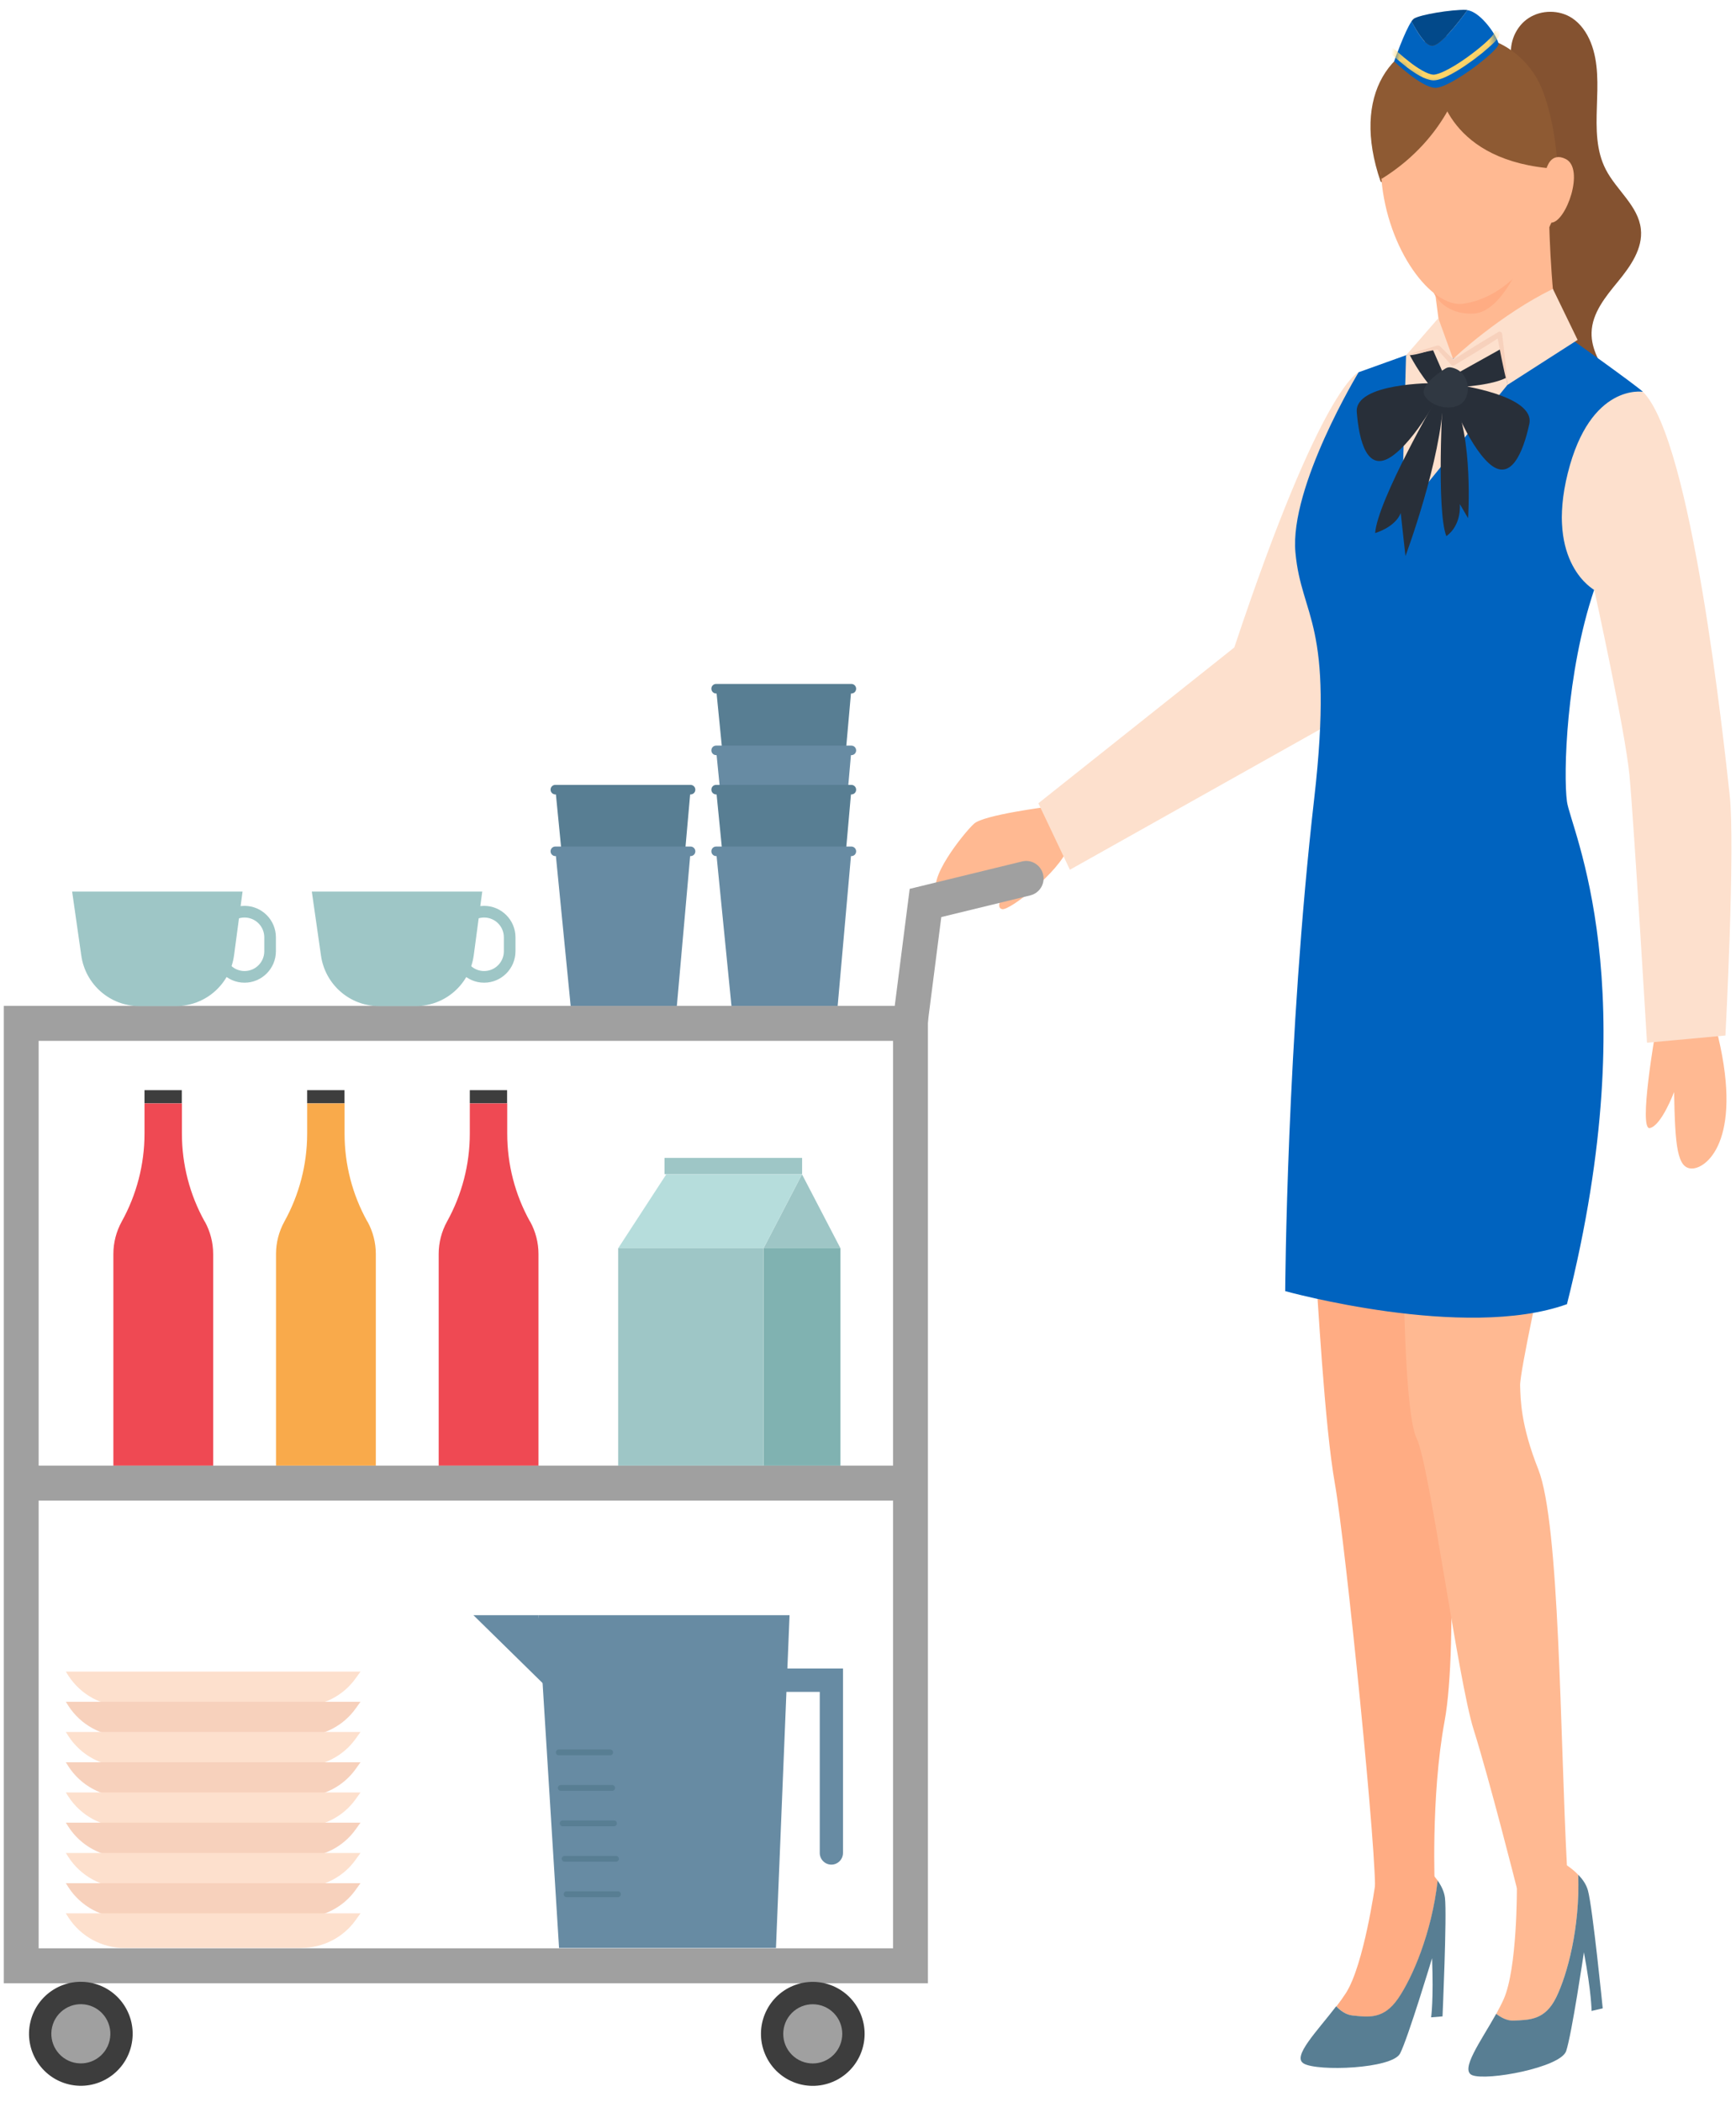 <svg width="214" height="259" viewBox="0 0 214 259" fill="none" xmlns="http://www.w3.org/2000/svg">
<g clip-path="url(#clip0_1308_6758)">
<path d="M129.14 99.42C129.14 99.42 121.306 100.412 120.089 101.489C118.871 102.566 113.902 108.786 115.778 110.107C117.654 111.429 123.712 108.125 125.445 107.378C123.655 110.007 122.581 111.802 123.526 112.032C124.471 112.262 130.659 107.321 131.604 104.548C132.12 100.972 129.169 99.42 129.169 99.42H129.14Z" fill="#FFB992"/>
<path d="M204.089 127.071C204.089 127.071 201.941 139.281 203.373 139.008C204.805 138.735 206.367 134.57 206.367 134.57C206.495 141.206 206.725 144.079 208.644 143.992C210.563 143.906 215.046 140.085 211.508 126.583C206.768 120.076 204.075 127.071 204.075 127.071H204.089Z" fill="#FFB992"/>
<path d="M127.98 99.004L152.156 79.784C163.013 47.192 167.495 45.871 167.495 45.871L166.164 87.943L131.89 107.177L127.995 98.975L127.98 99.004Z" fill="#FDE0CD"/>
<path d="M162.01 153.918C162.469 160.267 163.271 175.579 164.56 182.862C165.849 190.144 169.931 230.292 169.472 233.495C169.014 236.699 176.877 232.935 176.877 232.935C176.877 232.935 176.347 221.444 178.08 212.078C179.813 202.713 178.538 177.403 177.321 174.703C176.103 172.002 177.693 154.306 177.693 154.306L161.996 153.932L162.01 153.918Z" fill="#FFAC83"/>
<path d="M173.023 156.159C173.023 156.159 173.081 174.128 174.642 177.274C176.203 180.42 179.712 206.979 181.66 213.141C183.608 219.304 186.988 232.677 186.988 232.677C186.988 232.677 193.046 231.097 193.175 230.278C192.301 213.888 192.287 187.774 189.623 181.052C187.446 175.565 187.446 172.448 187.389 170.753C187.331 169.058 190.396 155.182 190.396 155.182L173.038 156.173L173.023 156.159Z" fill="#FFB992"/>
<path d="M191.83 246.15C193.205 243.349 194.78 237.546 194.551 231.025C193.649 230.091 192.617 229.531 192.617 229.531H187.547L186.989 232.677C186.989 232.677 187.046 242.602 185.356 246.366C185.098 246.954 184.769 247.558 184.439 248.175C185.055 248.649 185.786 249.037 186.573 249.009C188.536 248.922 190.455 248.965 191.83 246.164V246.15Z" fill="#FFB992"/>
<path d="M181.473 255.717C183.292 256.464 192.372 254.769 193.06 252.758C193.747 250.747 195.251 240.577 195.251 240.577C196.196 245.605 196.196 247.802 196.196 247.802L197.571 247.486C197.571 247.486 196.325 235.047 195.752 232.978C195.552 232.217 195.079 231.556 194.549 231.025C194.778 237.546 193.203 243.349 191.828 246.15C190.453 248.951 188.534 248.908 186.572 248.994C185.784 249.023 185.054 248.635 184.438 248.161C182.562 251.523 179.941 255.07 181.473 255.717Z" fill="#587E93"/>
<path d="M172.337 246.323C174.113 243.751 176.505 238.236 177.235 231.757C176.476 230.694 175.545 229.991 175.545 229.991L170.532 229.244L169.515 232.274C169.515 232.274 168.14 242.1 165.921 245.59C165.577 246.122 165.176 246.682 164.746 247.242C165.276 247.802 165.963 248.291 166.737 248.377C168.685 248.578 170.59 248.908 172.351 246.323H172.337Z" fill="#FFAC83"/>
<path d="M160.706 254.281C162.397 255.286 171.62 254.941 172.594 253.045C173.568 251.149 176.533 241.31 176.533 241.31C176.733 246.423 176.418 248.592 176.418 248.592L177.822 248.477C177.822 248.477 178.38 235.995 178.122 233.855C178.022 233.079 177.65 232.346 177.22 231.743C176.49 238.221 174.098 243.737 172.322 246.308C170.546 248.88 168.655 248.564 166.708 248.362C165.934 248.276 165.247 247.788 164.717 247.228C162.382 250.287 159.26 253.419 160.692 254.266L160.706 254.281Z" fill="#587E93"/>
<path d="M198.431 46.632C197.286 44.923 196.14 43.041 196.197 40.987C196.254 38.574 197.93 36.548 199.463 34.681C200.995 32.814 202.542 30.616 202.27 28.217C201.955 25.373 199.276 23.448 197.959 20.906C195.51 16.194 198.073 10.176 196.097 5.234C195.61 4.028 194.851 2.922 193.777 2.218C192.201 1.198 190.024 1.198 188.449 2.218C186.873 3.238 186 5.249 186.315 7.116L183.808 5.263C180.471 10.75 180.042 17.502 180.228 23.922C180.357 28.677 180.786 33.431 181.832 38.057C182.663 41.705 183.923 45.382 186.401 48.198C189.079 51.228 193.104 53.024 197.142 52.981C197.715 52.981 198.317 52.923 198.832 52.651C199.821 52.105 200.179 50.783 199.964 49.677C199.749 48.571 199.076 47.594 198.446 46.646L198.431 46.632Z" fill="#845230"/>
<path d="M192.073 23.262C192.073 23.262 192.273 16.596 190.125 11.081C188.435 6.757 184.196 4.028 179.57 4.286C171.42 4.746 166.493 11.627 170.188 22.371C179.297 27.599 192.073 23.262 192.073 23.262Z" fill="#8E5A33"/>
<path d="M190.97 27.456C190.97 27.456 191.256 39.493 192.603 42.036C187.418 47.796 178.18 45.828 178.18 45.828L176.49 32.886L190.97 27.456Z" fill="#FFB992"/>
<path d="M193.591 41.719C193.591 41.719 201.554 47.379 202.528 48.284C194.335 52.421 188.263 65.162 196.512 72.689C193.061 82.93 192.703 95.384 193.161 98.774C193.619 102.164 203.072 121.397 193.161 160.712C180.543 165.237 158.43 159.103 158.43 159.103C158.43 159.103 158.602 128.048 162.01 98.357C164.502 76.552 160.435 76.208 159.69 68.078C158.945 59.947 167.481 45.871 167.481 45.871L173.325 43.773L177.321 42.481L179.125 44.219L184.883 40.441L193.576 41.705L193.591 41.719Z" fill="#0063BF"/>
<path d="M176.689 35.988L188.018 30.961C188.018 30.961 185.426 38.488 181.616 38.646C177.807 38.789 176.689 35.988 176.689 35.988Z" fill="#FFAC83"/>
<path d="M190.668 20.705C190.668 20.705 191.17 18.665 193.017 19.599C195.38 20.791 193.075 27.341 191.241 27.441C188.377 33.819 184.309 36.85 180.399 37.425C176.489 37.999 171.018 30.788 170.288 22.055C169.558 13.321 173.467 9.716 177.177 9.185C180.872 8.667 188.234 8.883 190.683 20.705H190.668Z" fill="#FFB992"/>
<path d="M180.328 9.041C180.328 9.041 178.81 16.784 170.288 22.055C169.457 14.37 169.615 10.19 174.57 7.835C179.526 5.479 180.328 9.041 180.328 9.041Z" fill="#8E5A33"/>
<path d="M177.234 10.276C177.234 10.276 178.036 19.383 190.669 20.704C190.468 13.522 184.868 3.597 177.234 10.276Z" fill="#8E5A33"/>
<path d="M173.325 43.788L172.795 63.467L185.842 47.408L184.883 41.188C184.883 41.188 182.491 41.921 179.14 44.233C177.564 42.854 177.306 42.797 177.306 42.797C177.306 42.797 173.883 43.73 173.339 43.788H173.325Z" fill="#FDE0CD"/>
<path d="M179.842 45.885L186 42.452L186.645 45.54C186.645 45.54 186.903 47.149 180.257 47.681C178.753 46.675 179.842 45.885 179.842 45.885Z" fill="#282F39"/>
<path d="M194.463 41.863L191.427 35.6C185.054 38.703 179.196 44.075 179.139 44.247C184.151 41.202 184.882 41.202 184.882 41.202L185.841 47.422L194.463 41.892V41.863Z" fill="#FDE0CD"/>
<path d="M177.964 46.144L176.489 42.768L173.725 43.644C173.725 43.644 175.071 46.302 176.704 47.982C178.122 48.111 177.964 46.144 177.964 46.144Z" fill="#282F39"/>
<path d="M177.306 39.206L173.324 43.788C174.728 43.86 177.291 42.797 177.291 42.797L179.125 44.233L177.306 39.206Z" fill="#FDE0CD"/>
<path d="M173.324 43.788C174.613 43.342 175.931 42.94 177.234 42.567L177.463 42.624C178.094 43.256 178.738 43.874 179.354 44.52L178.953 44.463C180.843 43.242 182.763 42.064 184.696 40.915C184.839 40.814 185.04 40.872 185.126 41.015L185.169 41.13C185.427 43.213 185.67 45.296 185.813 47.393C185.312 45.353 184.911 43.285 184.539 41.231L185.025 41.461C183.135 42.682 181.216 43.859 179.282 45.009C179.153 45.095 178.982 45.066 178.881 44.951C178.28 44.305 177.692 43.63 177.105 42.955L177.349 43.026C176.017 43.314 174.671 43.558 173.324 43.773V43.788Z" fill="#F7D1BC"/>
<path d="M177.149 48.973C177.149 48.973 169.816 61.628 169.516 65.693C172.251 64.788 172.667 63.208 172.667 63.208L173.254 68.523C173.254 68.523 177.708 56.615 177.923 48.973C177.436 47.048 177.149 48.973 177.149 48.973Z" fill="#282F39"/>
<path d="M177.85 48.858C177.85 48.858 177.048 62.907 178.294 66.067C180.227 64.673 179.955 62.117 179.955 62.117L180.972 63.855C180.972 63.855 181.659 53.986 179.096 48.858C178.122 47.695 177.864 48.858 177.864 48.858H177.85Z" fill="#282F39"/>
<path d="M176.833 47.207C176.833 47.207 166.98 47.149 167.252 50.769C167.538 54.389 168.541 58.281 171.534 56.256C174.527 54.231 177.621 48.284 177.621 48.284L176.833 47.207Z" fill="#282F39"/>
<path d="M179.527 47.408C179.527 47.408 189.294 48.7 188.521 52.248C187.748 55.796 186.215 59.517 183.537 57.089C180.859 54.662 178.596 48.356 178.596 48.356L179.527 47.408Z" fill="#282F39"/>
<path d="M178.81 45.268C178.596 45.239 178.366 45.296 178.18 45.411C177.321 45.943 174.943 47.58 175.617 48.758C176.447 50.194 179.111 50.755 180.314 49.591C181.46 48.471 181.102 45.627 178.81 45.268Z" fill="#303842"/>
<path d="M180.901 1.241C179.755 2.807 177.55 5.651 176.547 5.637C175.702 5.637 174.685 3.956 174.012 2.62C173.182 3.798 171.85 7.576 171.85 7.576C171.907 7.576 175.086 10.693 176.877 10.822C178.667 10.937 184.783 6.211 184.725 5.421C184.668 4.66 182.649 1.514 180.901 1.256V1.241Z" fill="#0063BF"/>
<path d="M176.547 5.637C177.55 5.651 179.756 2.807 180.901 1.241L180.701 1.213C178.911 1.169 175.044 1.801 174.284 2.304C174.199 2.362 174.113 2.477 173.998 2.62C174.686 3.942 175.702 5.622 176.533 5.637H176.547Z" fill="#02498A"/>
<mask id="mask0_1308_6758" style="mask-type:luminance" maskUnits="userSpaceOnUse" x="171" y="1" width="14" height="10">
<path d="M180.901 1.241C179.755 2.807 177.55 5.651 176.547 5.637C175.702 5.637 174.685 3.956 174.012 2.62C173.182 3.798 171.85 7.576 171.85 7.576C171.907 7.576 175.086 10.693 176.877 10.822C178.667 10.937 184.783 6.211 184.725 5.421C184.668 4.66 182.649 1.514 180.901 1.256V1.241Z" fill="white"/>
</mask>
<g mask="url(#mask0_1308_6758)">
<path d="M171.605 6.657V6.312L171.434 6.613C171.434 6.613 171.462 6.642 171.605 6.657V6.312L171.434 6.613L171.562 6.398L171.419 6.599H171.448L171.577 6.398L171.434 6.599C171.62 6.757 172.465 7.547 173.453 8.308C174.47 9.07 175.601 9.817 176.618 9.903H176.718C177.32 9.903 178.05 9.587 178.895 9.142C180.156 8.466 181.602 7.447 182.762 6.499C183.335 6.024 183.837 5.579 184.209 5.206C184.395 5.019 184.538 4.847 184.653 4.689C184.768 4.516 184.854 4.387 184.868 4.157V4.128C184.868 3.927 184.696 3.784 184.495 3.784C184.295 3.784 184.152 3.956 184.152 4.157H184.238L184.152 4.128V4.157H184.238L184.152 4.128C184.152 4.128 184.037 4.33 183.865 4.531C183.235 5.234 181.789 6.441 180.328 7.432C179.597 7.935 178.853 8.38 178.208 8.696C177.564 9.027 177.005 9.199 176.733 9.199H176.69C175.974 9.17 174.728 8.395 173.725 7.605C173.224 7.217 172.766 6.829 172.436 6.527C172.264 6.384 172.135 6.254 172.035 6.168L171.906 6.068L171.849 6.024L171.806 5.996C171.806 5.996 171.777 5.953 171.62 5.953C171.419 5.953 171.262 6.111 171.262 6.312C171.262 6.513 171.419 6.671 171.62 6.671L171.605 6.657Z" fill="#FFD467"/>
</g>
<path d="M202.528 48.284C208.558 54.259 212.496 91.419 213.213 97.883C213.929 104.347 212.697 127.603 212.697 127.603L203.029 128.493C203.029 128.493 201.397 101.115 200.867 95.542C200.337 89.969 196.527 72.689 196.527 72.689C196.527 72.689 190.483 69.442 193.262 58.31C196.04 47.163 202.542 48.284 202.542 48.284H202.528Z" fill="#FDE0CD"/>
<path d="M103.26 103.916H90.17L88.279 84.884H104.95L103.26 103.916Z" fill="#587E93"/>
<path d="M104.95 85.458H88.279C87.963 85.458 87.691 85.2 87.691 84.869C87.691 84.539 87.949 84.28 88.279 84.28H104.95C105.265 84.28 105.537 84.539 105.537 84.869C105.537 85.2 105.279 85.458 104.95 85.458Z" fill="#587E93"/>
<path d="M103.26 111.515H90.17L88.279 92.468H104.95L103.26 111.515Z" fill="#678BA3"/>
<path d="M104.95 93.057H88.279C87.963 93.057 87.691 92.798 87.691 92.468C87.691 92.138 87.949 91.879 88.279 91.879H104.95C105.265 91.879 105.537 92.138 105.537 92.468C105.537 92.798 105.279 93.057 104.95 93.057Z" fill="#678BA3"/>
<path d="M83.437 116.37H70.347L68.471 97.323H85.127L83.437 116.37Z" fill="#587E93"/>
<path d="M85.127 97.898H68.456C68.141 97.898 67.869 97.639 67.869 97.309C67.869 96.978 68.127 96.72 68.456 96.72H85.127C85.442 96.72 85.715 96.978 85.715 97.309C85.715 97.639 85.457 97.898 85.127 97.898Z" fill="#587E93"/>
<path d="M37.177 210.254H15.321C12.543 210.254 9.95 208.832 8.432 206.491L8.117 205.988H44.438L43.851 206.807C42.319 208.961 39.827 210.24 37.177 210.24V210.254Z" fill="#FDE0CD"/>
<path d="M37.177 213.974H15.321C12.543 213.974 9.95 212.552 8.432 210.211L8.117 209.708H44.438L43.851 210.527C42.319 212.681 39.827 213.96 37.177 213.96V213.974Z" fill="#F7D1BC"/>
<path d="M37.177 217.694H15.321C12.543 217.694 9.95 216.272 8.432 213.931L8.117 213.428H44.438L43.851 214.247C42.319 216.402 39.827 217.68 37.177 217.68V217.694Z" fill="#FDE0CD"/>
<path d="M37.177 221.429H15.321C12.543 221.429 9.95 220.007 8.432 217.666L8.117 217.163H44.438L43.851 217.982C42.319 220.136 39.827 221.415 37.177 221.415V221.429Z" fill="#F7D1BC"/>
<path d="M37.177 225.149H15.321C12.543 225.149 9.95 223.727 8.432 221.386L8.117 220.883H44.438L43.851 221.702C42.319 223.857 39.827 225.135 37.177 225.135V225.149Z" fill="#FDE0CD"/>
<path d="M37.177 228.87H15.321C12.543 228.87 9.95 227.448 8.432 225.106L8.117 224.604H44.438L43.851 225.422C42.319 227.577 39.827 228.855 37.177 228.855V228.87Z" fill="#F7D1BC"/>
<path d="M37.177 232.605H15.321C12.543 232.605 9.95 231.182 8.432 228.841L8.117 228.338H44.438L43.851 229.157C42.319 231.312 39.827 232.59 37.177 232.59V232.605Z" fill="#FDE0CD"/>
<path d="M37.177 236.325H15.321C12.543 236.325 9.95 234.903 8.432 232.561L8.117 232.059H44.438L43.851 232.877C42.319 235.032 39.827 236.31 37.177 236.31V236.325Z" fill="#F7D1BC"/>
<path d="M37.177 240.045H15.321C12.543 240.045 9.95 238.623 8.432 236.282L8.117 235.779H44.438L43.851 236.598C42.319 238.753 39.827 240.031 37.177 240.031V240.045Z" fill="#FDE0CD"/>
<path d="M114.187 127.43L116.035 113.009L127.006 110.337C128.166 110.05 128.868 108.886 128.581 107.737C128.295 106.574 127.135 105.87 125.989 106.157L112.139 109.533L109.919 126.899C109.762 128.077 110.607 129.154 111.781 129.312C112.956 129.47 114.03 128.622 114.187 127.445V127.43Z" fill="#A0A0A0"/>
<path d="M2.617 126.109H0.469V244.398H114.388V123.954H0.469V126.109H2.617V128.263H110.091V240.088H4.765V126.109H2.617V128.263V126.109Z" fill="#A0A0A0"/>
<path d="M4.236 184.916H110.221V180.606H4.236" fill="#A0A0A0"/>
<path d="M16.182 252.092C16.993 248.649 14.866 245.198 11.433 244.386C7.999 243.573 4.559 245.706 3.749 249.149C2.938 252.593 5.065 256.043 8.498 256.856C11.932 257.669 15.372 255.536 16.182 252.092Z" fill="#3D3D3D"/>
<path d="M13.507 251.459C13.968 249.498 12.757 247.533 10.802 247.07C8.846 246.607 6.887 247.821 6.425 249.783C5.964 251.744 7.175 253.709 9.13 254.172C11.086 254.634 13.045 253.42 13.507 251.459Z" fill="#A0A0A0"/>
<path d="M102.638 256.548C105.897 255.195 107.445 251.447 106.095 248.178C104.745 244.909 101.008 243.357 97.749 244.711C94.49 246.065 92.942 249.813 94.292 253.081C95.642 256.35 99.379 257.902 102.638 256.548Z" fill="#3D3D3D"/>
<path d="M102.762 253.208C104.183 251.783 104.183 249.473 102.762 248.049C101.341 246.624 99.038 246.624 97.617 248.049C96.197 249.473 96.197 251.783 97.617 253.208C99.038 254.633 101.341 254.633 102.762 253.208Z" fill="#A0A0A0"/>
<path d="M21.68 123.983H17.183C13.588 123.983 10.538 121.34 10.022 117.763L8.891 109.863H29.901L28.856 117.691C28.383 121.297 25.318 123.983 21.68 123.983Z" fill="#9EC6C6"/>
<path d="M30.144 120.377V119.659C28.798 119.659 27.71 118.567 27.71 117.217V115.508C27.71 114.157 28.798 113.066 30.144 113.066C31.491 113.066 32.579 114.157 32.579 115.508V117.217C32.579 118.567 31.491 119.659 30.144 119.659V121.095C32.278 121.095 34.011 119.357 34.011 117.217V115.508C34.011 113.367 32.278 111.629 30.144 111.629C28.01 111.629 26.277 113.367 26.277 115.508V117.217C26.277 119.357 28.01 121.095 30.144 121.095V120.377Z" fill="#9EC6C6"/>
<path d="M51.227 123.983H46.73C43.135 123.983 40.085 121.34 39.569 117.763L38.438 109.863H59.448L58.403 117.691C57.93 121.297 54.865 123.983 51.227 123.983Z" fill="#9EC6C6"/>
<path d="M59.678 120.377V119.659C58.331 119.659 57.243 118.567 57.243 117.217V115.508C57.243 114.157 58.331 113.066 59.678 113.066C61.024 113.066 62.112 114.157 62.112 115.508V117.217C62.112 118.567 61.024 119.659 59.678 119.659V121.095C61.812 121.095 63.545 119.357 63.545 117.217V115.508C63.545 113.367 61.812 111.629 59.678 111.629C57.544 111.629 55.81 113.367 55.81 115.508V117.217C55.81 119.357 57.544 121.095 59.678 121.095V120.377Z" fill="#9EC6C6"/>
<path d="M103.604 153.817H94.123V180.607H103.604V153.817Z" fill="#80B2B1"/>
<path d="M94.122 153.817H76.205V180.607H94.122V153.817Z" fill="#9EC6C6"/>
<path d="M94.123 153.817L98.864 144.71L103.604 153.817H94.123Z" fill="#9EC6C6"/>
<path d="M76.205 153.817L82.135 144.71H98.863L94.122 153.817H76.205Z" fill="#B6DDDC"/>
<path d="M98.877 142.685H81.92V144.696H98.877V142.685Z" fill="#9EC6C6"/>
<path d="M25.232 150.528C23.384 147.21 22.425 143.489 22.425 139.697V135.962H17.813V139.697C17.813 143.489 16.839 147.224 15.006 150.528C14.333 151.749 13.975 153.128 13.975 154.521V180.606H26.277V154.521C26.277 153.128 25.919 151.749 25.246 150.528H25.232Z" fill="#EF4953"/>
<path d="M22.41 134.339H17.812V135.948H22.41V134.339Z" fill="#3D3D3D"/>
<path d="M45.283 150.528C43.435 147.21 42.475 143.489 42.475 139.697V135.962H37.864V139.697C37.864 143.489 36.89 147.224 35.057 150.528C34.383 151.749 34.025 153.128 34.025 154.521V180.606H46.328V154.521C46.328 153.128 45.97 151.749 45.297 150.528H45.283Z" fill="#F9AA4B"/>
<path d="M42.461 134.339H37.863V135.948H42.461V134.339Z" fill="#3D3D3D"/>
<path d="M65.333 150.528C63.486 147.21 62.526 143.489 62.526 139.697V135.962H57.914V139.697C57.914 143.489 56.941 147.224 55.107 150.528C54.434 151.749 54.076 153.128 54.076 154.521V180.606H66.379V154.521C66.379 153.128 66.021 151.749 65.348 150.528H65.333Z" fill="#EF4953"/>
<path d="M62.511 134.339H57.914V135.948H62.511V134.339Z" fill="#3D3D3D"/>
<path d="M83.437 123.954H70.347L68.471 104.922H85.127L83.437 123.954Z" fill="#678BA3"/>
<path d="M85.127 105.496H68.456C68.141 105.496 67.869 105.238 67.869 104.907C67.869 104.577 68.127 104.318 68.456 104.318H85.127C85.442 104.318 85.715 104.577 85.715 104.907C85.715 105.238 85.457 105.496 85.127 105.496Z" fill="#678BA3"/>
<path d="M103.26 116.37H90.17L88.279 97.323H104.95L103.26 116.37Z" fill="#587E93"/>
<path d="M104.95 97.898H88.279C87.963 97.898 87.691 97.639 87.691 97.309C87.691 96.978 87.949 96.72 88.279 96.72H104.95C105.265 96.72 105.537 96.978 105.537 97.309C105.537 97.639 105.279 97.898 104.95 97.898Z" fill="#587E93"/>
<path d="M103.26 123.954H90.17L88.279 104.922H104.95L103.26 123.954Z" fill="#678BA3"/>
<path d="M104.95 105.496H88.279C87.963 105.496 87.691 105.238 87.691 104.907C87.691 104.577 87.949 104.318 88.279 104.318H104.95C105.265 104.318 105.537 104.577 105.537 104.907C105.537 105.238 105.279 105.496 104.95 105.496Z" fill="#678BA3"/>
<path d="M95.654 240.045H68.915L66.365 199.036H97.33L95.654 240.045Z" fill="#678BA3"/>
<path d="M66.365 199.036H58.359L67.612 208.114" fill="#678BA3"/>
<path d="M102.485 229.775C101.698 229.775 101.053 229.128 101.053 228.338V208.487H95.596C94.809 208.487 94.164 207.841 94.164 207.051C94.164 206.261 94.809 205.614 95.596 205.614H103.917V228.338C103.917 229.128 103.273 229.775 102.485 229.775Z" fill="#678BA3"/>
<path d="M75.216 216.301H68.885C68.685 216.301 68.527 216.143 68.527 215.942C68.527 215.741 68.685 215.583 68.885 215.583H75.216C75.416 215.583 75.574 215.741 75.574 215.942C75.574 216.143 75.416 216.301 75.216 216.301Z" fill="#587E93"/>
<path d="M75.46 220.682H69.129C68.929 220.682 68.772 220.524 68.772 220.323C68.772 220.122 68.929 219.964 69.129 219.964H75.46C75.66 219.964 75.818 220.122 75.818 220.323C75.818 220.524 75.66 220.682 75.46 220.682Z" fill="#587E93"/>
<path d="M75.689 225.049H69.358C69.157 225.049 69 224.891 69 224.69C69 224.489 69.157 224.331 69.358 224.331H75.689C75.889 224.331 76.046 224.489 76.046 224.69C76.046 224.891 75.889 225.049 75.689 225.049Z" fill="#587E93"/>
<path d="M75.933 229.416H69.602C69.402 229.416 69.244 229.258 69.244 229.057C69.244 228.856 69.402 228.698 69.602 228.698H75.933C76.133 228.698 76.291 228.856 76.291 229.057C76.291 229.258 76.133 229.416 75.933 229.416Z" fill="#587E93"/>
<path d="M76.177 233.783H69.846C69.646 233.783 69.488 233.625 69.488 233.424C69.488 233.222 69.646 233.064 69.846 233.064H76.177C76.377 233.064 76.535 233.222 76.535 233.424C76.535 233.625 76.377 233.783 76.177 233.783Z" fill="#587E93"/>
</g>
<defs>
<clipPath id="clip0_1308_6758">
<rect width="214" height="259" fill="white"/>
</clipPath>
</defs>
</svg>

